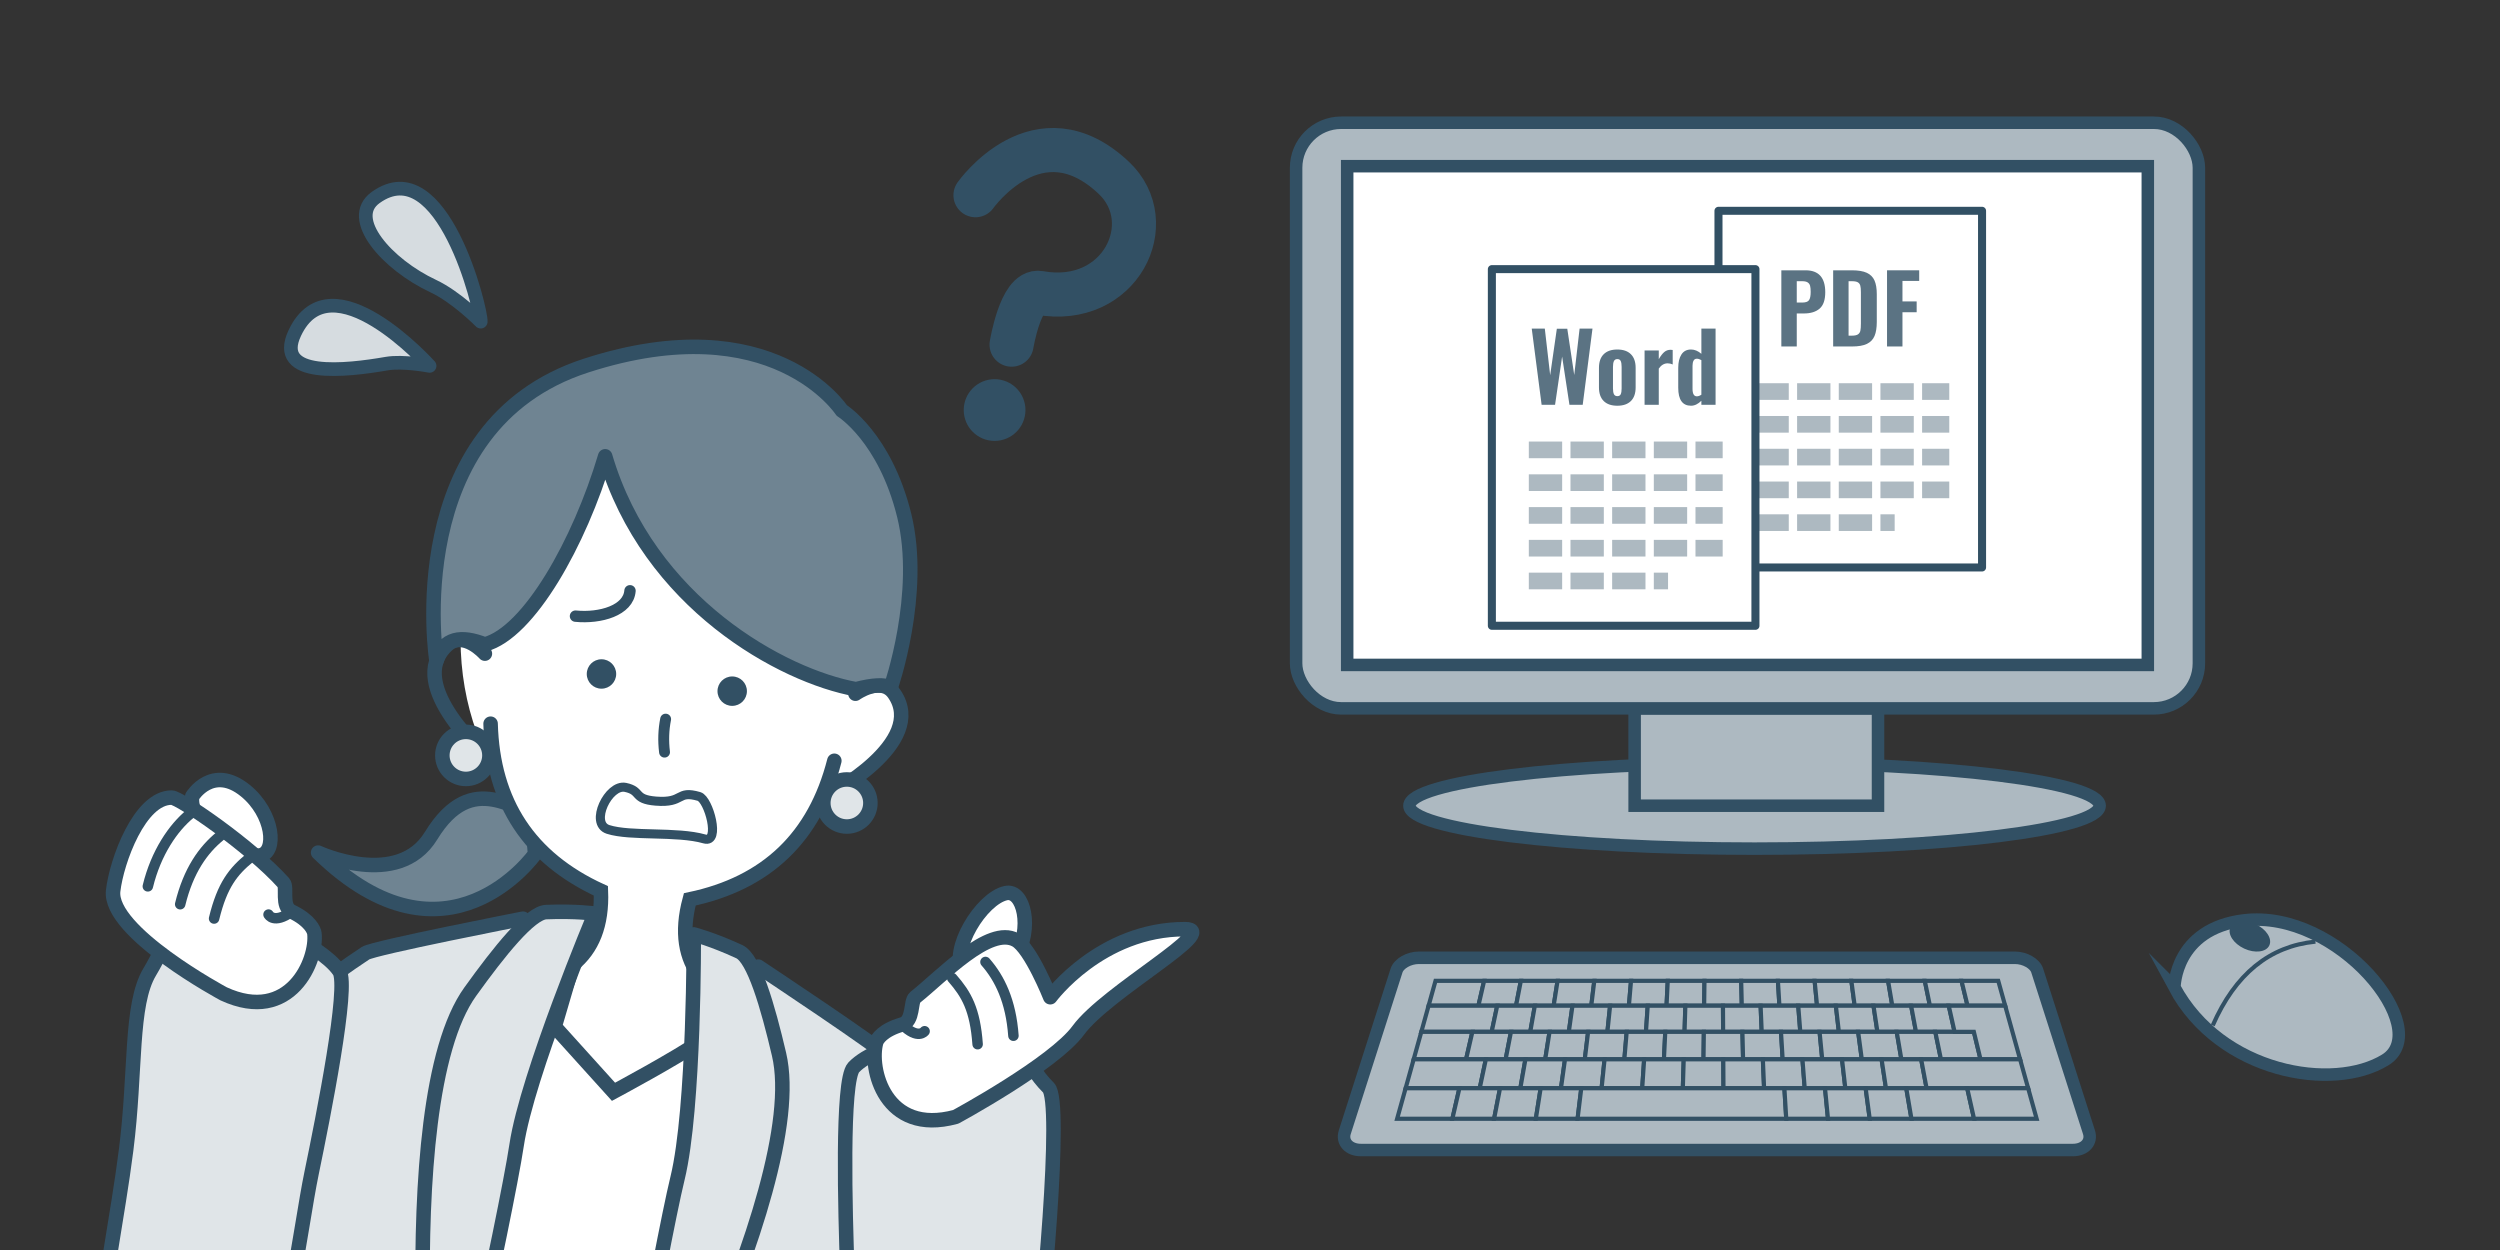 <?xml version="1.0" encoding="UTF-8"?>
<svg id="_レイヤー_1" data-name="レイヤー 1" xmlns="http://www.w3.org/2000/svg" xmlns:xlink="http://www.w3.org/1999/xlink" viewBox="0 0 600 300">
  <rect x="0" y="0" width="600" height="300" fill="#333333" stroke="none"/>
  <defs>
    <style>
      .cls-1, .cls-2, .cls-3, .cls-4, .cls-5, .cls-6, .cls-7, .cls-8, .cls-9, .cls-10, .cls-11, .cls-12, .cls-13, .cls-14, .cls-15, .cls-16, .cls-17 {
        stroke: #325064;
      }

      .cls-1, .cls-5 {
        fill: #adb9c1;
      }

      .cls-1, .cls-5, .cls-18, .cls-10, .cls-12, .cls-13, .cls-16, .cls-17 {
        stroke-miterlimit: 10;
      }

      .cls-19 {
        fill: #5b7383;
      }

      .cls-19, .cls-20, .cls-21, .cls-22, .cls-23 {
        stroke-width: 0px;
      }

      .cls-20, .cls-23, .cls-15 {
        fill: #325064;
      }

      .cls-2 {
        stroke-width: 10.583px;
      }

      .cls-2, .cls-3, .cls-4, .cls-6, .cls-7, .cls-8, .cls-9, .cls-10, .cls-11, .cls-14, .cls-15, .cls-16, .cls-17 {
        stroke-linecap: round;
      }

      .cls-2, .cls-3, .cls-4, .cls-6, .cls-7, .cls-8, .cls-9, .cls-11, .cls-14, .cls-15 {
        stroke-linejoin: round;
      }

      .cls-2, .cls-3, .cls-4, .cls-21, .cls-7, .cls-18, .cls-12, .cls-16, .cls-17 {
        fill: none;
      }

      .cls-3 {
        stroke-width: 2.185px;
      }

      .cls-4, .cls-6, .cls-10, .cls-14, .cls-17 {
        stroke-width: 3.482px;
      }

      .cls-5, .cls-13 {
        stroke-width: 3px;
      }

      .cls-6 {
        fill: #e0e5e8;
      }

      .cls-24 {
        clip-path: url(#clippath-1);
      }

      .cls-22, .cls-8, .cls-10, .cls-11, .cls-13, .cls-14 {
        fill: #fff;
      }

      .cls-7 {
        stroke-width: 2.611px;
      }

      .cls-8 {
        stroke-width: 1.932px;
      }

      .cls-18 {
        stroke: #adb9c1;
        stroke-dasharray: 0 0 8 2;
        stroke-width: 4px;
      }

      .cls-9 {
        fill: #d6dce0;
        stroke-width: 3.278px;
      }

      .cls-25 {
        clip-path: url(#clippath);
      }

      .cls-11 {
        stroke-width: 2.513px;
      }

      .cls-23 {
        opacity: .7;
      }

      .cls-15 {
        stroke-width: 2.486px;
      }

      .cls-16 {
        stroke-width: 2.732px;
      }
    </style>
    <clipPath id="clippath">
      <polygon class="cls-21" points="276.5 -313.721 -33.66 -313.721 -41.276 -59 268.884 -59 276.5 -313.721"/>
    </clipPath>
    <clipPath id="clippath-1">
      <polygon class="cls-21" points="295.064 45.279 -15.096 45.279 -22.712 300 287.448 300 295.064 45.279"/>
    </clipPath>
  </defs>
  <g>
    <ellipse class="cls-5" cx="421.089" cy="193.37" rx="82.828" ry="10.302"/>
    <rect class="cls-5" x="392.313" y="170.007" width="58.409" height="23.363"/>
    <g>
      <rect class="cls-5" x="311.067" y="29.459" width="216.667" height="140.548" rx="10.803" ry="10.803"/>
      <rect class="cls-13" x="323.324" y="39.885" width="192.151" height="119.695"/>
    </g>
  </g>
  <g>
    <rect class="cls-8" x="412.435" y="50.594" width="63.257" height="85.596"/>
    <g>
      <path class="cls-19" d="m427.521,64.872h5.8c3.16,0,4.74,1.753,4.74,5.258,0,1.851-.452,3.164-1.354,3.938-.903.775-2.159,1.162-3.769,1.162h-1.715v7.922h-3.702v-18.28Zm5.033,7.74c.797,0,1.332-.188,1.602-.563.271-.376.406-1.038.406-1.986,0-.617-.045-1.102-.135-1.456-.09-.353-.282-.628-.576-.823-.293-.195-.733-.294-1.32-.294h-1.309v5.123h1.332Z"/>
      <path class="cls-19" d="m439.957,64.872h4.469c1.535,0,2.734.199,3.6.598s1.482,1.012,1.851,1.84c.369.827.553,1.926.553,3.295v6.657c0,1.399-.181,2.524-.542,3.374-.361.851-.971,1.482-1.828,1.896-.858.414-2.039.621-3.543.621h-4.559v-18.28Zm4.514,15.685c.646,0,1.125-.102,1.433-.305.308-.203.504-.5.586-.892.083-.391.125-.955.125-1.692v-7.561c0-.691-.049-1.215-.147-1.568-.098-.354-.297-.617-.598-.79s-.775-.26-1.422-.26h-.79v13.067h.812Z"/>
      <path class="cls-19" d="m452.888,64.872h7.719v2.55h-4.017v4.92h3.408v2.596h-3.408v8.215h-3.702v-18.28Z"/>
    </g>
    <g>
      <line class="cls-18" x1="421.305" y1="93.973" x2="467.827" y2="93.973"/>
      <line class="cls-18" x1="421.305" y1="101.838" x2="467.827" y2="101.838"/>
      <line class="cls-18" x1="421.305" y1="109.704" x2="467.827" y2="109.704"/>
      <line class="cls-18" x1="421.305" y1="117.569" x2="467.827" y2="117.569"/>
      <line class="cls-18" x1="421.305" y1="125.434" x2="454.719" y2="125.434"/>
    </g>
  </g>
  <g>
    <rect class="cls-8" x="358.048" y="64.594" width="63.257" height="85.596"/>
    <g>
      <path class="cls-19" d="m367.616,78.871h3.137l1.287,11.171,1.602-11.148h2.505l1.67,11.104,1.287-11.126h3.092l-2.347,18.28h-3.182l-1.76-11.578-1.693,11.578h-3.227l-2.37-18.28Z"/>
      <path class="cls-19" d="m384.892,96.249c-.76-.753-1.14-1.844-1.14-3.272v-4.694c0-1.43.38-2.521,1.14-3.272.76-.753,1.847-1.129,3.261-1.129,1.414,0,2.501.376,3.261,1.129.759.752,1.14,1.843,1.14,3.272v4.694c0,1.429-.38,2.52-1.14,3.272-.76.752-1.847,1.128-3.261,1.128-1.415,0-2.501-.376-3.261-1.128Zm4.085-1.637c.143-.309.214-.771.214-1.388v-5.168c0-.617-.072-1.084-.214-1.399-.143-.316-.41-.475-.801-.475-.406,0-.685.162-.835.485-.15.324-.226.786-.226,1.389v5.168c0,.602.075,1.061.226,1.377.15.315.429.474.835.474.391,0,.658-.154.801-.463Z"/>
      <path class="cls-19" d="m394.698,84.106h3.408v2.099c.452-.781.892-1.354,1.32-1.715s.929-.542,1.501-.542c.135,0,.308.016.519.046v3.476c-.392-.181-.798-.271-1.219-.271-.828,0-1.535.422-2.122,1.265v8.688h-3.408v-13.045Z"/>
      <path class="cls-19" d="m402.777,93.066v-4.784c0-1.339.256-2.407.768-3.205.511-.797,1.278-1.196,2.302-1.196.858,0,1.685.347,2.483,1.038v-6.048h3.408v18.28h-3.408v-.971c-.798.798-1.625,1.196-2.483,1.196-2.046,0-3.069-1.437-3.069-4.311Zm5.552,1.67v-8.305c-.392-.227-.753-.339-1.083-.339-.361,0-.625.154-.79.463s-.248.719-.248,1.229v5.529c0,1.204.346,1.806,1.038,1.806.331,0,.692-.128,1.083-.384Z"/>
    </g>
    <g>
      <line class="cls-18" x1="366.917" y1="107.972" x2="413.44" y2="107.972"/>
      <line class="cls-18" x1="366.917" y1="115.838" x2="413.44" y2="115.838"/>
      <line class="cls-18" x1="366.917" y1="123.703" x2="413.44" y2="123.703"/>
      <line class="cls-18" x1="366.917" y1="131.568" x2="413.44" y2="131.568"/>
      <line class="cls-18" x1="366.917" y1="139.434" x2="400.331" y2="139.434"/>
    </g>
  </g>
  <g class="cls-25">
    <rect class="cls-22" x="77.077" y="-122.727" width="79.528" height="222.371" transform="translate(233.777 -1.006) rotate(-169.21)"/>
    <path class="cls-15" d="m89.644-8.356c9.729,5.353,19.461,3.739,28.07,3.468L160.012.161l-15.469,41.164L32.693,21.839l3.98-40.895,52.971,10.699Z"/>
    <path class="cls-6" d="m163.408-127.011s30.432,20.159,31.749,22.097c1.318,1.938,11.113,16.501,10.441,20.025-.671,3.524-36.019,124.347-36.387,134.024-.367,9.677,17.185,82.474-3.499,85.621-20.684,3.147-53.595-10.07-53.595-10.07,0,0,4.04-50.681,14.543-104.071,5.877-29.875,18.114-59.05,22.297-84.42,4.643-28.165-1.516-48.862.955-51.673,8.674-9.866,13.495-11.532,13.495-11.532Z"/>
    <path class="cls-6" d="m196.289-108.348s-7.039,2.378-9.974,5.532c-2.935,3.154-2.02,34.955-1.52,48.873.501,13.918-1.375,44.372,4.23,60.032,5.309,14.831,8.43,21.637,25.899,17.525,17.469-4.112,8.618-9.059,14.19-47.873,2.721-18.955,7.366-70.294,3.964-73.696-6.315-6.315-4.664-10.508-9.084-11.282s-27.706.889-27.706.889Z"/>
    <path class="cls-6" d="m147.936-134.739s4.502,1.162,10.938,4.139c3.507,1.622,6.824,13.095,9.529,24.625,7.668,32.691-41.742,122.061-41.742,122.061,0,0,13.271-75.406,17.384-92.31,4.113-16.904,3.892-58.515,3.892-58.515Z"/>
    <path class="cls-6" d="m106.951-138.516s-35.827,6.993-37.785,8.28c-1.958,1.287-16.577,10.999-17.304,14.512-.727,3.513-14.256,128.671-17.616,137.754-3.36,9.082-47.41,69.639-29.5,80.454,17.91,10.816,53.373,11.185,53.373,11.185,0,0,15.643-48.375,26.349-101.725,5.991-29.853,5.837-61.489,11.672-86.531,6.477-27.801,20.081-44.571,18.873-48.113-4.243-12.433-8.061-15.815-8.061-15.815Z"/>
    <path class="cls-6" d="m124.202-139.742s-4.604-.647-11.69-.358c-3.861.158-11.312,9.491-18.219,19.111-19.584,27.276-8.094,128.747-8.094,128.747,0,0,16.647-74.739,19.228-91.943,2.518-16.79,18.673-55.272,18.775-55.558Z"/>
  </g>
  <g class="cls-24">
    <path class="cls-22" d="m212.302,165.44c-1.074-1.253-2.932-1.313-4.59-1.034.592-3.574.912-7.262.912-11.039,0-31.775-21.958-57.534-49.045-57.534s-49.045,25.759-49.045,57.534,21.958,57.534,49.045,57.534c15.965,0,30.144-8.954,39.099-22.808l4.004-.299s10.564-8.017,12.356-9.809c1.792-1.792-.472-9.903-2.735-12.544Z"/>
    <path class="cls-14" d="m231.173,233.289s7.182,5.635,12.405-3.163c4.427-7.457,2.068-16.742-2.211-15.775-5.864,1.325-13.482,13.664-10.194,18.938Z"/>
    <rect class="cls-22" x="95.641" y="236.273" width="79.528" height="222.371" transform="translate(203.37 714.122) rotate(-169.21)"/>
    <path class="cls-6" d="m181.972,231.989s30.432,20.159,31.749,22.097c1.318,1.938,11.113,16.501,10.441,20.025-.671,3.524-36.019,124.347-36.387,134.024-.367,9.677,17.185,82.474-3.499,85.621-20.684,3.147-53.595-10.07-53.595-10.07,0,0,4.04-50.681,14.543-104.071,5.877-29.875,18.114-59.05,22.297-84.42,4.643-28.165-1.516-48.862.955-51.673,8.674-9.866,13.495-11.532,13.495-11.532Z"/>
    <g>
      <path class="cls-22" d="m129.163,194.582c-5.122,1.353-15.588-10.574-25.715,6.007-7.9,12.936-27.101,4.036-27.101,4.036,30.983,30.276,52.057.33,52.057.33-1.869-19.485,8.858-12.513.758-10.373Z"/>
      <path class="cls-23" d="m129.163,194.582c-5.122,1.353-15.588-10.574-25.715,6.007-7.9,12.936-27.101,4.036-27.101,4.036,30.983,30.276,52.057.33,52.057.33-1.869-19.485,8.858-12.513.758-10.373Z"/>
      <path class="cls-4" d="m129.163,194.582c-5.122,1.353-15.588-10.574-25.715,6.007-7.9,12.936-27.101,4.036-27.101,4.036,30.983,30.276,52.057.33,52.057.33-1.869-19.485,8.858-12.513.758-10.373Z"/>
    </g>
    <path class="cls-10" d="m200.241,182.585c-4.671,18.309-16.235,29.396-34.694,33.262-2.144,7.94-1.045,14.063,2.631,18.74l.185,15.158c-5.853,4.11-21.121,12.288-21.121,12.288l-14.114-15.628,4.371-14.906c4.621-3.747,7.048-9.475,6.715-17.693-17.145-7.857-25.967-21.23-26.469-40.118"/>
    <path class="cls-17" d="m205.302,166.492s6.216-4.464,9.304.001c8.173,11.817-15.953,24.429-15.953,24.429"/>
    <path class="cls-17" d="m116.374,156.875s-5.073-5.729-9.073-2.059c-10.587,9.715,10.149,27.354,10.149,27.354"/>
    <path class="cls-16" d="m151.2,141.785c-.368,4.715-7.112,6.684-13.085,6.09"/>
    <path class="cls-7" d="m159.753,172.591c-.51,2.561-.598,5.203-.264,7.924"/>
    <g>
      <path class="cls-22" d="m104.752,158.613s-8.888-56.4,35.963-70.891c44.851-14.491,61.316,10.804,61.316,10.804,0,0,10.351,6.403,14.974,25.154,4.623,18.751-3.218,41.299-3.218,41.299-1.537-.71-4.176-.665-8.352.432-17.555-3.171-49.801-20.613-60.192-55.9-6.131,20.656-18.298,42.349-28.879,45.146-5.608-2.203-9.904-1.747-11.611,3.957Z"/>
      <path class="cls-23" d="m104.752,158.613s-8.888-56.4,35.963-70.891c44.851-14.491,61.316,10.804,61.316,10.804,0,0,10.351,6.403,14.974,25.154,4.623,18.751-3.218,41.299-3.218,41.299-1.537-.71-4.176-.665-8.352.432-17.555-3.171-49.801-20.613-60.192-55.9-6.131,20.656-18.298,42.349-28.879,45.146-5.608-2.203-9.904-1.747-11.611,3.957Z"/>
      <path class="cls-4" d="m104.752,158.613s-8.888-56.4,35.963-70.891c44.851-14.491,61.316,10.804,61.316,10.804,0,0,10.351,6.403,14.974,25.154,4.623,18.751-3.218,41.299-3.218,41.299-1.537-.71-4.176-.665-8.352.432-17.555-3.171-49.801-20.613-60.192-55.9-6.131,20.656-18.298,42.349-28.879,45.146-5.608-2.203-9.904-1.747-11.611,3.957Z"/>
    </g>
    <path class="cls-6" d="m214.853,250.652s-7.039,2.378-9.974,5.532c-2.935,3.154-2.02,34.955-1.52,48.873.501,13.918-1.375,44.372,4.23,60.032,5.309,14.831,8.43,21.637,25.899,17.525,17.469-4.112,8.618-9.059,14.19-47.873,2.721-18.955,7.366-70.294,3.964-73.696-6.315-6.315-4.664-10.508-9.084-11.282s-27.706.889-27.706.889Z"/>
    <path class="cls-14" d="m229.365,268.046s23.561-12.734,29.44-20.787c6.759-9.259,34.428-24.259,25.593-24.259-20.333,0-32.333,16.333-32.333,16.333,0,0-4.667-11.732-8.258-13.725-6.404-3.556-17.682,8.619-24.174,13.768-1.192.945-.281,5.682-3.112,6.496-4.703,1.352-6.025,3.565-6.218,4.23-1.813,6.234,2.039,22.575,19.063,17.944Z"/>
    <path class="cls-11" d="m243.223,248.578c-.594-8.322-3.292-13.804-6.71-17.706"/>
    <path class="cls-11" d="m234.63,250.612c-.594-8.322-2.677-11.968-6.095-15.87"/>
    <path class="cls-11" d="m221.904,247.496s-1.597,2.162-5.383-1.624"/>
    <path class="cls-6" d="m166.5,224.261s4.502,1.162,10.938,4.139c3.507,1.622,6.824,13.095,9.529,24.625,7.668,32.691-41.742,122.061-41.742,122.061,0,0,13.271-75.406,17.384-92.31,4.113-16.904,3.892-58.515,3.892-58.515Z"/>
    <path class="cls-6" d="m125.515,220.484s-35.827,6.993-37.785,8.28c-1.958,1.287-16.577,10.999-17.304,14.512-.727,3.513-14.256,128.671-17.616,137.754-3.36,9.082-47.41,69.639-29.5,80.454,17.91,10.816,53.373,11.185,53.373,11.185,0,0,15.643-48.375,26.349-101.725,5.991-29.853,5.837-61.489,11.672-86.531,6.477-27.801,20.081-44.571,18.873-48.113-4.243-12.433-8.061-15.815-8.061-15.815Z"/>
    <path class="cls-6" d="m72.548,225.968s6.542,3.521,8.908,7.122c2.366,3.6-3.854,34.801-6.675,48.439-2.821,13.638-6.065,43.977-14.21,58.479-7.714,13.734-11.93,19.923-28.465,12.947-16.535-6.976-5.919-44.919-1.834-76.965,2.421-18.996.943-34.874,5.655-42.728,4.595-7.658,4.967-12.78,9.454-12.804,4.487-.023,27.167,5.51,27.167,5.51Z"/>
    <path class="cls-6" d="m142.766,219.258s-4.604-.647-11.69-.358c-3.861.158-11.312,9.491-18.219,19.111-19.584,27.276-8.094,128.747-8.094,128.747,0,0,16.647-74.739,19.228-91.943,2.518-16.79,18.673-55.272,18.775-55.558Z"/>
    <circle class="cls-6" cx="203.246" cy="192.719" r="5.65"/>
    <circle class="cls-6" cx="111.811" cy="181.296" r="5.65"/>
    <path class="cls-14" d="m46.157,191.097s4.779-7.778,12.731-1.341c6.741,5.456,7.753,14.982,3.404,15.561-5.96.793-17.387-8.133-16.135-14.22Z"/>
    <path class="cls-14" d="m53.671,238.518s-27.654-14.818-26.515-24.723c.821-7.142,6.361-22.421,14.063-22.372,1.887.012,18.83,11.573,26.819,20.445,1.018,1.13-.668,5.649,1.988,6.923,4.412,2.116,5.348,4.518,5.428,5.205.751,6.449-5.767,21.921-21.782,14.523Z"/>
    <path class="cls-11" d="m35.48,212.724c1.971-8.108,6.14-14.123,10.159-17.403"/>
    <path class="cls-11" d="m43.245,217.015c1.971-8.108,5.543-13.063,9.562-16.343"/>
    <path class="cls-11" d="m51.379,220.45c1.971-8.108,4.631-11.355,8.65-14.635"/>
    <path class="cls-11" d="m64.447,219.495s1.216,2.397,5.578-.706"/>
    <path class="cls-3" d="m157.376,192.266c6.897.564,4.915-2.7,10.392-1.115,2.334.676,5.246,11.319,1.291,10.19-6.599-1.885-17.732-.544-23.12-2.277-4.504-1.449.114-10.935,4.147-10.095,4.033.84,1.797,2.848,7.29,3.297Z"/>
  </g>
  <path class="cls-9" d="m103.099,87.811s-23.649-26.333-32.347-7.891c-5.201,11.028,12.358,9.035,22.031,7.351,3.967-.691,10.316.54,10.316.54Z"/>
  <path class="cls-9" d="m115.376,77.196c.262-2.507-9.188-41.302-25.227-29.787-7.027,5.045,2.801,16.09,13.79,21.235,5.624,2.633,11.437,8.552,11.437,8.552Z"/>
  <g>
    <path class="cls-2" d="m234.117,46.851s15.01-21.312,33.189-4.178c11.403,10.748,1.594,31.12-17.826,27.626-4.517-.813-6.702,12.42-6.702,12.42"/>
    <circle class="cls-20" cx="238.702" cy="98.41" r="7.408"/>
  </g>
  <circle class="cls-20" cx="144.354" cy="161.754" r="3.531"/>
  <circle class="cls-20" cx="175.729" cy="165.879" r="3.531"/>
  <g>
    <path class="cls-5" d="m497.489,276.007h-170.875c-2.878,0-4.613-1.937-3.867-4.269l12.42-38.791c.545-1.702,2.956-3.077,5.366-3.077h143.037c2.409,0,4.821,1.375,5.366,3.077l12.42,38.791c.747,2.332-.988,4.269-3.867,4.269Z"/>
    <g>
      <polygon class="cls-1" points="344.524 235.399 356.193 235.399 354.819 241.368 342.863 241.368 344.524 235.399"/>
      <polygon class="cls-1" points="356.193 235.399 365.007 235.399 363.849 241.368 354.819 241.368 356.193 235.399"/>
      <polygon class="cls-1" points="365.007 235.399 373.82 235.399 372.879 241.368 363.849 241.368 365.007 235.399"/>
      <polygon class="cls-1" points="373.82 235.399 382.633 235.399 381.909 241.368 372.879 241.368 373.82 235.399"/>
      <polygon class="cls-1" points="382.633 235.399 391.447 235.399 390.94 241.368 381.909 241.368 382.633 235.399"/>
      <polygon class="cls-1" points="391.447 235.399 400.26 235.399 399.97 241.368 390.94 241.368 391.447 235.399"/>
      <polygon class="cls-1" points="400.26 235.399 409.073 235.399 409 241.368 399.97 241.368 400.26 235.399"/>
      <polygon class="cls-1" points="409.073 235.399 417.886 235.399 418.03 241.368 409 241.368 409.073 235.399"/>
      <polygon class="cls-1" points="417.886 235.399 426.7 235.399 427.06 241.368 418.03 241.368 417.886 235.399"/>
      <polygon class="cls-1" points="426.7 235.399 435.513 235.399 436.09 241.368 427.06 241.368 426.7 235.399"/>
      <polygon class="cls-1" points="435.513 235.399 444.326 235.399 445.12 241.368 436.09 241.368 435.513 235.399"/>
      <polygon class="cls-1" points="444.326 235.399 453.14 235.399 454.151 241.368 445.12 241.368 444.326 235.399"/>
      <polygon class="cls-1" points="453.14 235.399 461.953 235.399 463.181 241.368 454.151 241.368 453.14 235.399"/>
      <polygon class="cls-1" points="461.953 235.399 470.766 235.399 472.211 241.368 463.181 241.368 461.953 235.399"/>
      <polygon class="cls-1" points="470.766 235.399 479.579 235.399 481.241 241.368 472.211 241.368 470.766 235.399"/>
      <polygon class="cls-1" points="342.863 241.368 359.334 241.368 358.004 247.638 341.118 247.638 342.863 241.368"/>
      <polygon class="cls-1" points="359.334 241.368 368.364 241.368 367.262 247.638 358.004 247.638 359.334 241.368"/>
      <polygon class="cls-1" points="368.364 241.368 377.394 241.368 376.52 247.638 367.262 247.638 368.364 241.368"/>
      <polygon class="cls-1" points="377.394 241.368 386.424 241.368 385.778 247.638 376.52 247.638 377.394 241.368"/>
      <polygon class="cls-1" points="386.424 241.368 395.455 241.368 395.036 247.638 385.778 247.638 386.424 241.368"/>
      <polygon class="cls-1" points="395.455 241.368 404.485 241.368 404.294 247.638 395.036 247.638 395.455 241.368"/>
      <polygon class="cls-1" points="404.485 241.368 413.515 241.368 413.552 247.638 404.294 247.638 404.485 241.368"/>
      <polygon class="cls-1" points="413.515 241.368 422.545 241.368 422.81 247.638 413.552 247.638 413.515 241.368"/>
      <polygon class="cls-1" points="422.545 241.368 431.575 241.368 432.068 247.638 422.81 247.638 422.545 241.368"/>
      <polygon class="cls-1" points="431.575 241.368 440.605 241.368 441.326 247.638 432.068 247.638 431.575 241.368"/>
      <polygon class="cls-1" points="440.605 241.368 449.635 241.368 450.584 247.638 441.326 247.638 440.605 241.368"/>
      <polygon class="cls-1" points="449.635 241.368 458.666 241.368 459.841 247.638 450.584 247.638 449.635 241.368"/>
      <polygon class="cls-1" points="458.666 241.368 467.696 241.368 469.099 247.638 459.841 247.638 458.666 241.368"/>
      <polygon class="cls-1" points="341.118 247.638 353.375 247.638 351.857 254.233 339.282 254.233 341.118 247.638"/>
      <polygon class="cls-1" points="353.375 247.638 362.633 247.638 361.354 254.233 351.857 254.233 353.375 247.638"/>
      <polygon class="cls-1" points="362.633 247.638 371.891 247.638 370.852 254.233 361.354 254.233 362.633 247.638"/>
      <polygon class="cls-1" points="371.891 247.638 381.149 247.638 380.349 254.233 370.852 254.233 371.891 247.638"/>
      <polygon class="cls-1" points="381.149 247.638 390.407 247.638 389.847 254.233 380.349 254.233 381.149 247.638"/>
      <polygon class="cls-1" points="390.407 247.638 399.665 247.638 399.344 254.233 389.847 254.233 390.407 247.638"/>
      <polygon class="cls-1" points="399.665 247.638 408.923 247.638 408.842 254.233 399.344 254.233 399.665 247.638"/>
      <polygon class="cls-1" points="408.923 247.638 418.181 247.638 418.339 254.233 408.842 254.233 408.923 247.638"/>
      <polygon class="cls-1" points="418.181 247.638 427.439 247.638 427.837 254.233 418.339 254.233 418.181 247.638"/>
      <polygon class="cls-1" points="427.439 247.638 436.697 247.638 437.334 254.233 427.837 254.233 427.439 247.638"/>
      <polygon class="cls-1" points="436.697 247.638 445.955 247.638 446.832 254.233 437.334 254.233 436.697 247.638"/>
      <polygon class="cls-1" points="445.955 247.638 455.212 247.638 456.329 254.233 446.832 254.233 445.955 247.638"/>
      <polygon class="cls-1" points="455.212 247.638 464.47 247.638 465.827 254.233 456.329 254.233 455.212 247.638"/>
      <polygon class="cls-1" points="464.47 247.638 473.728 247.638 475.324 254.233 465.827 254.233 464.47 247.638"/>
      <polygon class="cls-1" points="467.696 241.368 469.099 247.638 473.728 247.638 475.324 254.233 484.822 254.233 482.986 247.638 482.612 246.292 481.241 241.368 467.696 241.368"/>
      <polygon class="cls-1" points="339.282 254.233 356.606 254.233 355.133 261.178 337.349 261.178 339.282 254.233"/>
      <polygon class="cls-1" points="356.606 254.233 366.103 254.233 364.882 261.178 355.133 261.178 356.606 254.233"/>
      <polygon class="cls-1" points="366.103 254.233 375.601 254.233 374.632 261.178 364.882 261.178 366.103 254.233"/>
      <polygon class="cls-1" points="375.601 254.233 385.098 254.233 384.382 261.178 374.632 261.178 375.601 254.233"/>
      <polygon class="cls-1" points="385.098 254.233 394.596 254.233 394.132 261.178 384.382 261.178 385.098 254.233"/>
      <polygon class="cls-1" points="394.596 254.233 404.093 254.233 403.882 261.178 394.132 261.178 394.596 254.233"/>
      <polygon class="cls-1" points="404.093 254.233 413.591 254.233 413.632 261.178 403.882 261.178 404.093 254.233"/>
      <polygon class="cls-1" points="413.591 254.233 423.088 254.233 423.381 261.178 413.632 261.178 413.591 254.233"/>
      <polygon class="cls-1" points="423.088 254.233 432.586 254.233 433.131 261.178 423.381 261.178 423.088 254.233"/>
      <polygon class="cls-1" points="432.586 254.233 442.083 254.233 442.881 261.178 433.131 261.178 432.586 254.233"/>
      <polygon class="cls-1" points="442.083 254.233 451.581 254.233 452.631 261.178 442.881 261.178 442.083 254.233"/>
      <polygon class="cls-1" points="451.581 254.233 461.078 254.233 462.381 261.178 452.631 261.178 451.581 254.233"/>
      <polygon class="cls-1" points="461.078 254.233 484.822 254.233 486.755 261.178 462.381 261.178 461.078 254.233"/>
      <polygon class="cls-1" points="337.349 261.178 350.258 261.178 348.571 268.502 335.31 268.502 337.349 261.178"/>
      <polygon class="cls-1" points="350.258 261.178 360.008 261.178 358.587 268.502 348.571 268.502 350.258 261.178"/>
      <polygon class="cls-1" points="360.008 261.178 369.757 261.178 368.603 268.502 358.587 268.502 360.008 261.178"/>
      <polygon class="cls-1" points="369.757 261.178 379.507 261.178 378.619 268.502 368.603 268.502 369.757 261.178"/>
      <polygon class="cls-1" points="379.507 261.178 428.256 261.178 428.698 268.502 378.619 268.502 379.507 261.178"/>
      <polygon class="cls-1" points="428.256 261.178 438.006 261.178 438.714 268.502 428.698 268.502 428.256 261.178"/>
      <polygon class="cls-1" points="438.006 261.178 447.756 261.178 448.73 268.502 438.714 268.502 438.006 261.178"/>
      <polygon class="cls-1" points="447.756 261.178 457.506 261.178 458.746 268.502 448.73 268.502 447.756 261.178"/>
      <polygon class="cls-1" points="457.506 261.178 472.13 261.178 473.77 268.502 458.746 268.502 457.506 261.178"/>
      <polygon class="cls-1" points="472.13 261.178 486.755 261.178 488.794 268.502 473.77 268.502 472.13 261.178"/>
    </g>
  </g>
  <path class="cls-5" d="m521.869,236.98s0-14.04,16.623-16.086c22.668-2.789,45.895,26.108,33.996,33.471-12.575,7.781-39.571,3.112-50.619-17.386Z"/>
  <ellipse class="cls-20" cx="539.967" cy="224.726" rx="3.234" ry="5.15" transform="translate(108.332 619.387) rotate(-65.034)"/>
  <path class="cls-12" d="m531.055,246.105c5.391-12.317,13.607-19.022,24.647-20.117"/>
</svg>